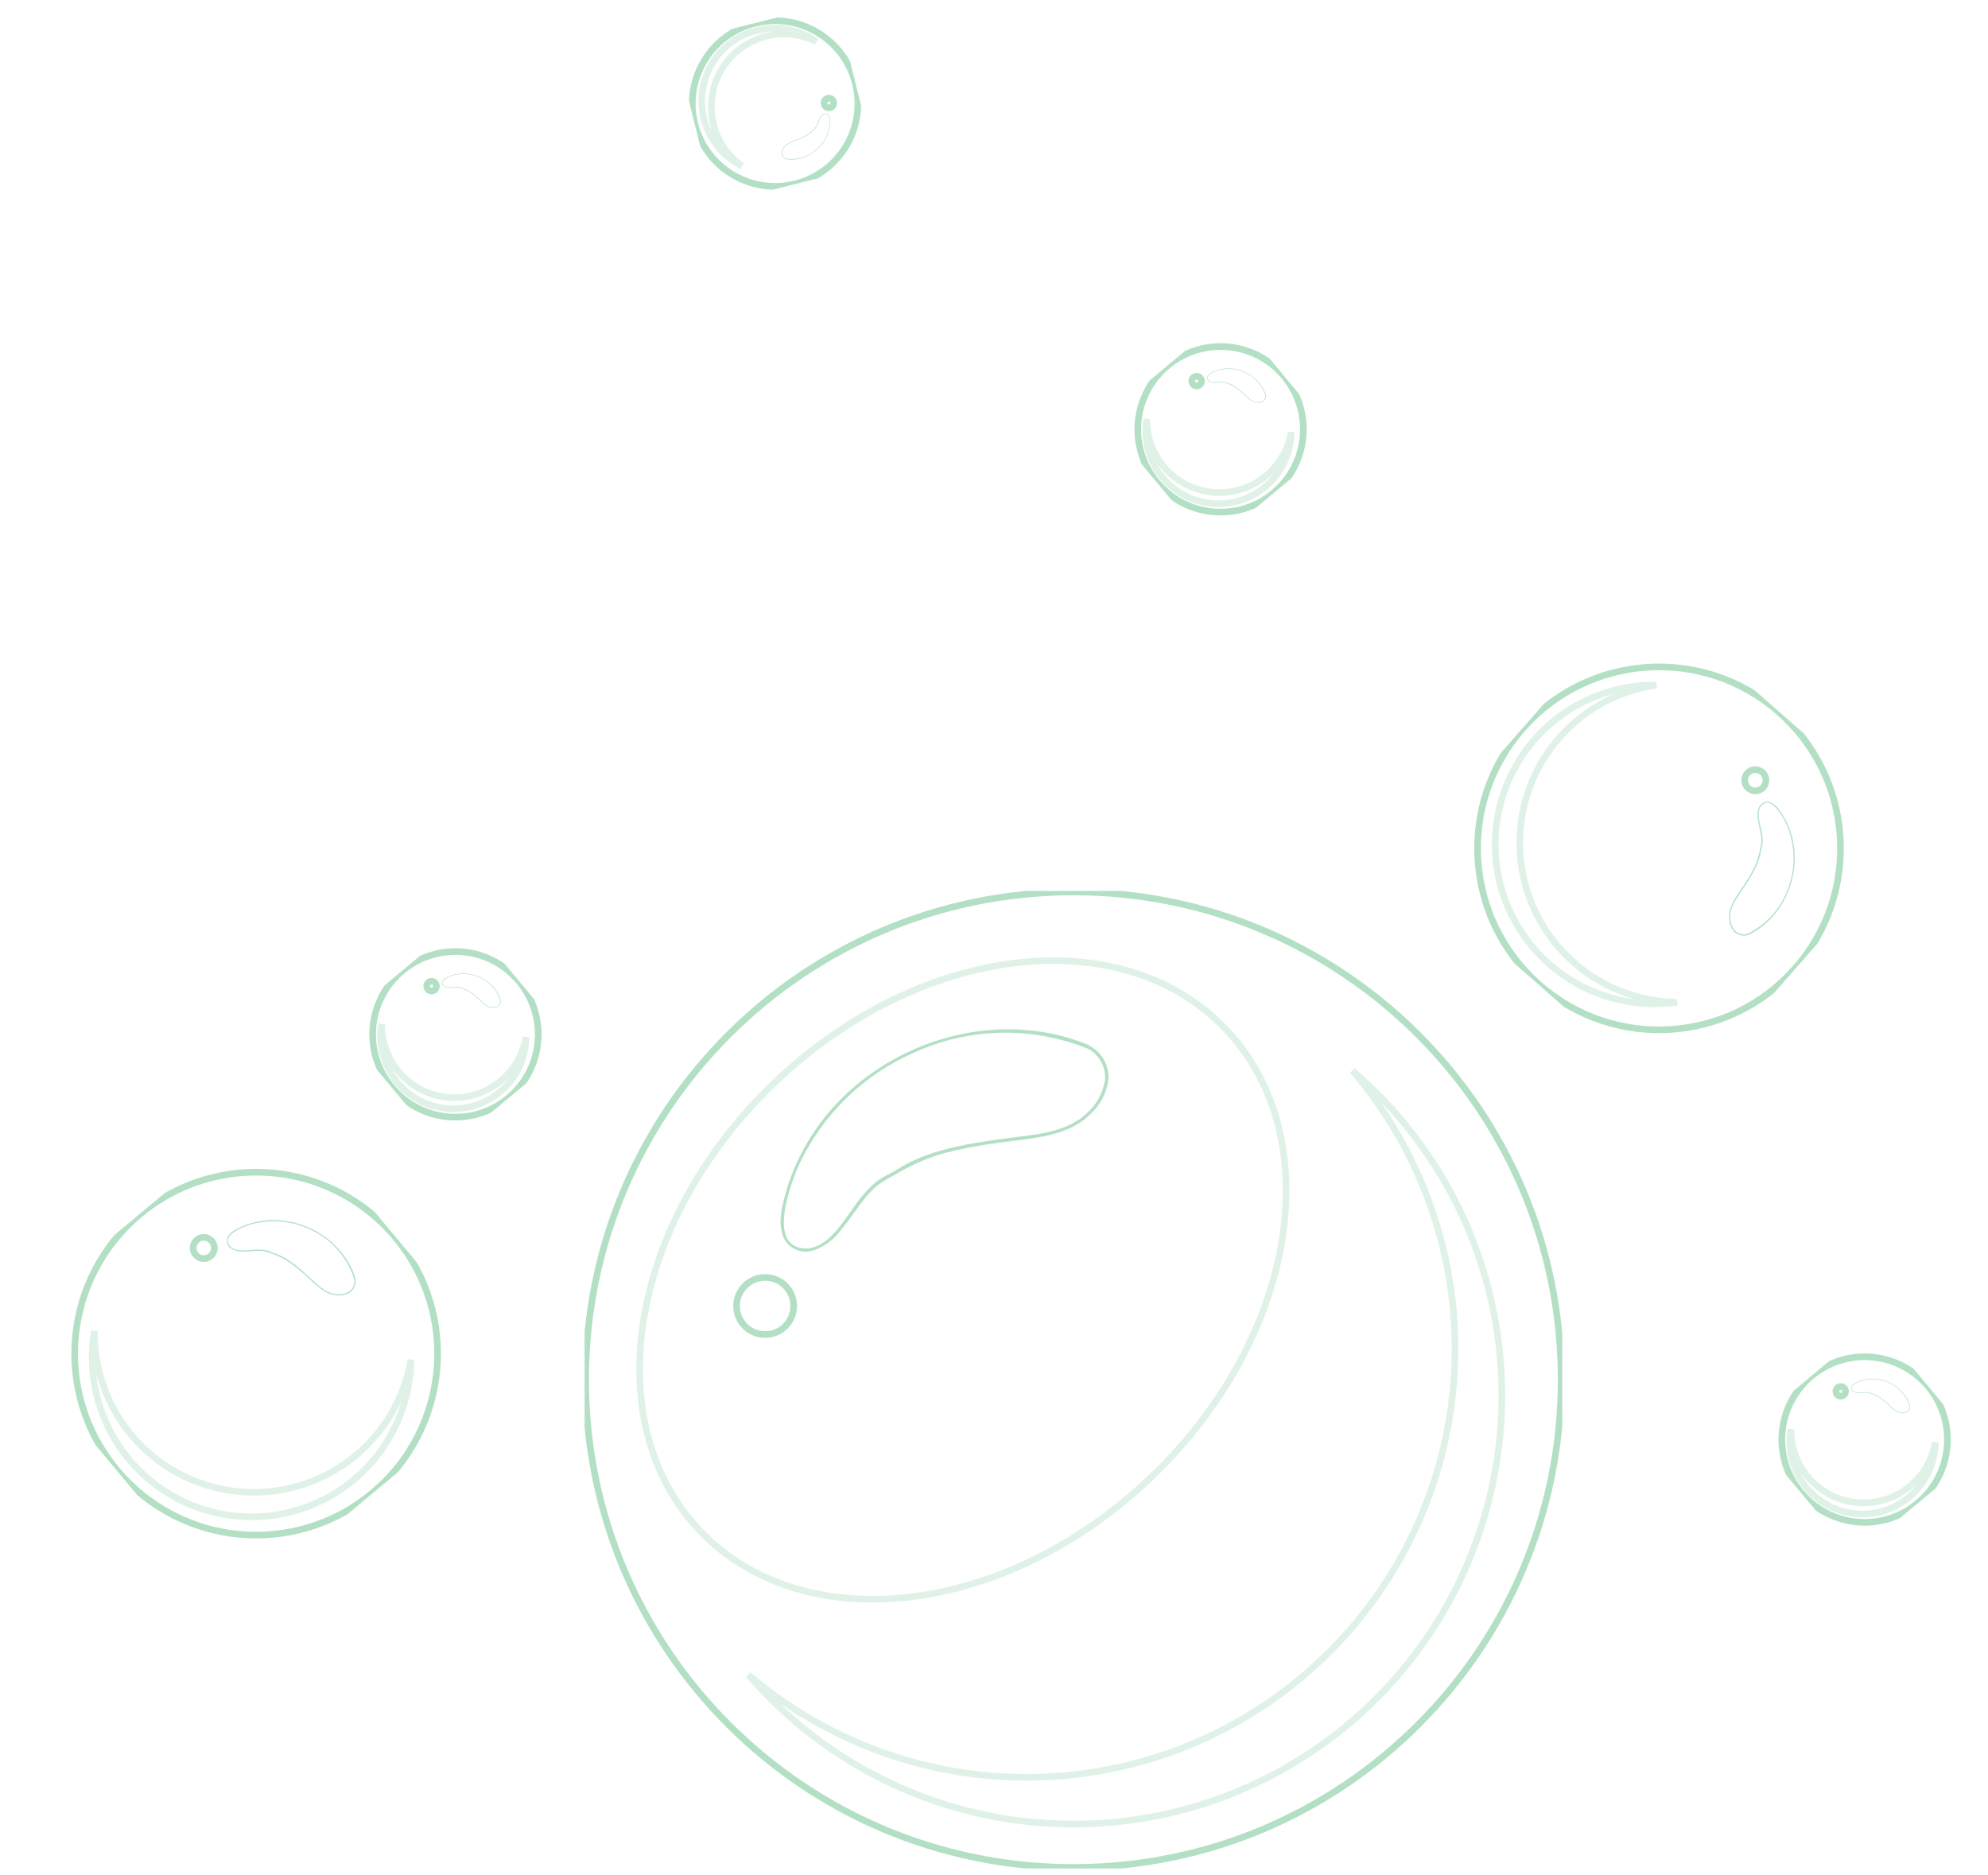 <svg width="299" height="282" viewBox="0 0 299 282" fill="none" xmlns="http://www.w3.org/2000/svg">
<g clip-path="url(#clip0_176_1412)">
<path d="M163.801 157.212C147.757 150.534 128.067 158.351 120.353 173.814C119.391 175.713 118.627 177.706 118.074 179.762C117.515 181.87 116.934 184.32 117.971 186.371C118.402 187.152 119.102 187.749 119.941 188.051C120.78 188.353 121.7 188.339 122.529 188.012C124.095 187.431 125.457 186.405 126.449 185.061C127.668 183.591 128.728 181.973 129.867 180.503C130.438 179.769 131.071 179.087 131.759 178.463C132.599 177.81 133.504 177.245 134.46 176.777C136.819 175.326 139.364 174.203 142.026 173.438C144.737 172.747 147.488 172.225 150.264 171.877C155.153 171.17 160.93 171.091 164.451 167.114C165.797 165.726 166.605 163.904 166.73 161.975C166.711 161.001 166.431 160.049 165.92 159.22C165.409 158.39 164.686 157.713 163.824 157.257C163.551 157.086 163.289 157.531 163.574 157.702C164.456 158.164 165.177 158.883 165.641 159.764C166.105 160.645 166.29 161.647 166.172 162.636C165.82 164.536 164.831 166.261 163.368 167.524C160.098 170.555 155.084 170.68 150.834 171.284C146.037 171.968 141.137 172.686 136.739 174.862C135.679 175.386 134.71 176.104 133.662 176.628C132.99 176.941 132.352 177.323 131.759 177.768C130.491 178.875 129.372 180.143 128.432 181.54C126.62 184.024 123.965 188.582 120.216 187.659C117.151 186.907 117.812 182.736 118.359 180.491C118.855 178.465 119.558 176.495 120.455 174.612C124.003 167.387 129.982 161.642 137.342 158.385C141.434 156.491 145.87 155.454 150.377 155.339C154.884 155.223 159.368 156.031 163.551 157.713C163.858 157.838 163.984 157.348 163.688 157.223L163.801 157.212Z" fill="#B3E0C4"/>
<path d="M161.442 280.88C201.958 280.88 234.803 248.036 234.803 207.52C234.803 167.004 201.958 134.159 161.442 134.159C120.927 134.159 88.082 167.004 88.082 207.52C88.082 248.036 120.927 280.88 161.442 280.88Z" stroke="#B3E0C4" stroke-miterlimit="10"/>
<path opacity="0.4" d="M173.183 222.15C194.986 201.278 199.96 171.092 184.293 154.726C168.626 138.36 138.252 142.013 116.449 162.885C94.646 183.756 89.672 213.943 105.339 230.308C121.005 246.674 151.38 243.021 173.183 222.15Z" stroke="#B3E0C4" stroke-miterlimit="10"/>
<path opacity="0.4" d="M225.881 209.924C225.88 223.087 221.849 235.933 214.329 246.736C206.81 257.538 196.162 265.779 183.819 270.35C171.476 274.92 158.029 275.602 145.287 272.302C132.545 269.002 121.12 261.879 112.547 251.892C124.879 262.42 140.727 267.913 156.93 267.275C173.133 266.636 188.5 259.914 199.966 248.448C211.432 236.982 218.154 221.615 218.793 205.412C219.431 189.209 213.938 173.361 203.41 161.029C210.467 167.071 216.13 174.57 220.009 183.011C223.889 191.453 225.892 200.635 225.881 209.924Z" stroke="#B3E0C4" stroke-miterlimit="10"/>
<path d="M115.077 200.729C117.45 200.729 119.373 198.805 119.373 196.433C119.373 194.06 117.45 192.137 115.077 192.137C112.705 192.137 110.781 194.06 110.781 196.433C110.781 198.805 112.705 200.729 115.077 200.729Z" stroke="#B3E0C4" stroke-miterlimit="10"/>
</g>
<g clip-path="url(#clip1_176_1412)">
<path d="M263.012 140.607C268.816 137.759 271.463 130.335 269.032 124.383C268.737 123.648 268.367 122.945 267.928 122.286C267.476 121.612 266.933 120.849 266.105 120.635C265.782 120.564 265.443 120.613 265.152 120.774C264.862 120.934 264.64 121.195 264.528 121.507C264.306 122.088 264.259 122.72 264.391 123.327C264.503 124.029 264.695 124.723 264.827 125.402C264.892 125.741 264.928 126.086 264.933 126.431C264.91 126.827 264.846 127.218 264.742 127.6C264.568 128.616 264.258 129.603 263.819 130.535C263.346 131.463 262.817 132.36 262.233 133.222C261.231 134.762 259.836 136.398 260.083 138.358C260.141 139.075 260.452 139.748 260.961 140.256C261.238 140.49 261.573 140.645 261.93 140.706C262.288 140.767 262.655 140.731 262.993 140.602C263.108 140.567 263.048 140.385 262.931 140.423C262.585 140.556 262.207 140.581 261.847 140.494C261.486 140.408 261.161 140.214 260.913 139.938C260.468 139.373 260.229 138.674 260.234 137.955C260.189 136.296 261.385 134.864 262.259 133.527C263.245 132.018 264.247 130.471 264.718 128.707C264.831 128.283 264.868 127.836 264.979 127.414C265.056 127.149 265.106 126.877 265.127 126.602C265.129 125.976 265.049 125.352 264.889 124.746C264.639 123.63 264.016 121.769 265.195 120.947C266.157 120.274 267.161 121.483 267.655 122.187C268.099 122.823 268.478 123.503 268.784 124.216C269.934 126.981 270.073 130.063 269.177 132.92C268.702 134.529 267.904 136.024 266.83 137.312C265.756 138.601 264.43 139.656 262.933 140.413C262.822 140.469 262.929 140.624 263.036 140.572L263.012 140.607Z" fill="#B3E0C4"/>
<path d="M229.01 109.597C219.067 120.926 220.191 138.17 231.52 148.113C242.849 158.057 260.093 156.933 270.036 145.604C279.98 134.275 278.856 117.031 267.527 107.087C256.198 97.144 238.953 98.268 229.01 109.597Z" stroke="#B3E0C4" stroke-miterlimit="10"/>
<path opacity="0.4" d="M233.038 145.029C229.357 141.798 226.754 137.518 225.579 132.765C224.404 128.011 224.713 123.011 226.464 118.438C228.215 113.865 231.325 109.938 235.374 107.185C239.424 104.432 244.22 102.985 249.116 103.039C243.146 103.903 237.721 106.987 233.923 111.674C230.125 116.361 228.233 122.308 228.625 128.328C229.018 134.348 231.665 139.999 236.039 144.154C240.413 148.309 246.192 150.662 252.224 150.745C248.803 151.236 245.316 150.979 242.004 149.992C238.692 149.005 235.632 147.312 233.038 145.029Z" stroke="#B3E0C4" stroke-miterlimit="10"/>
<path d="M262.801 116.302C262.219 116.966 262.285 117.976 262.948 118.558C263.611 119.14 264.621 119.074 265.204 118.411C265.786 117.748 265.72 116.738 265.057 116.155C264.393 115.573 263.383 115.639 262.801 116.302Z" stroke="#B3E0C4" stroke-miterlimit="10"/>
</g>
<g clip-path="url(#clip2_176_1412)">
<path d="M53.462 192.29C51.548 186.115 44.624 182.35 38.367 183.829C37.596 184.006 36.844 184.263 36.125 184.594C35.389 184.937 34.551 185.354 34.212 186.139C34.091 186.448 34.087 186.791 34.201 187.102C34.314 187.414 34.537 187.674 34.828 187.833C35.368 188.142 35.985 188.287 36.606 188.25C37.316 188.248 38.031 188.166 38.722 188.141C39.068 188.129 39.414 188.148 39.756 188.196C40.143 188.28 40.52 188.404 40.881 188.566C41.858 188.894 42.785 189.354 43.638 189.933C44.481 190.543 45.285 191.205 46.046 191.915C47.413 193.144 48.812 194.776 50.787 194.835C51.504 194.889 52.218 194.686 52.799 194.262C53.072 194.024 53.278 193.718 53.393 193.374C53.508 193.031 53.53 192.662 53.455 192.308C53.438 192.189 53.249 192.22 53.268 192.342C53.346 192.704 53.312 193.082 53.171 193.424C53.03 193.767 52.788 194.058 52.477 194.26C51.85 194.612 51.121 194.74 50.412 194.623C48.767 194.411 47.537 193.008 46.352 191.937C45.013 190.729 43.641 189.5 41.971 188.761C41.569 188.583 41.133 188.477 40.734 188.303C40.484 188.185 40.223 188.094 39.955 188.03C39.336 187.931 38.707 187.914 38.084 187.978C36.943 188.052 35.008 188.379 34.378 187.088C33.863 186.032 35.212 185.228 35.984 184.849C36.681 184.509 37.412 184.24 38.164 184.048C41.074 183.341 44.14 183.681 46.824 185.009C48.34 185.727 49.693 186.747 50.8 188.008C51.906 189.268 52.743 190.742 53.259 192.338C53.297 192.456 53.467 192.375 53.432 192.26L53.462 192.29Z" fill="#B3E0C4"/>
<path d="M17.559 221.076C27.21 232.655 44.42 234.217 55.999 224.565C67.578 214.914 69.14 197.703 59.488 186.125C49.837 174.546 32.626 172.984 21.048 182.636C9.469 192.287 7.907 209.498 17.559 221.076Z" stroke="#B3E0C4" stroke-miterlimit="10"/>
<path opacity="0.4" d="M53.187 222.588C49.425 225.724 44.794 227.632 39.915 228.056C35.037 228.481 30.145 227.401 25.899 224.962C21.652 222.524 18.254 218.843 16.162 214.416C14.07 209.988 13.383 205.027 14.195 200.197C14.124 206.23 16.33 212.067 20.372 216.546C24.414 221.024 29.996 223.814 36.004 224.359C42.012 224.905 48.005 223.165 52.788 219.488C57.57 215.811 60.791 210.466 61.807 204.519C61.761 207.975 60.967 211.38 59.479 214.499C57.991 217.619 55.844 220.379 53.187 222.588Z" stroke="#B3E0C4" stroke-miterlimit="10"/>
<path d="M29.42 188.732C29.985 189.41 30.993 189.502 31.671 188.937C32.349 188.372 32.44 187.364 31.875 186.686C31.31 186.008 30.302 185.916 29.624 186.481C28.946 187.047 28.854 188.054 29.42 188.732Z" stroke="#B3E0C4" stroke-miterlimit="10"/>
</g>
<g clip-path="url(#clip3_176_1412)">
<path d="M287.263 211.364C286.39 208.546 283.23 206.829 280.376 207.503C280.024 207.584 279.681 207.702 279.353 207.853C279.017 208.009 278.635 208.2 278.48 208.558C278.425 208.699 278.423 208.855 278.475 208.997C278.527 209.139 278.629 209.258 278.761 209.33C279.007 209.471 279.289 209.537 279.572 209.521C279.896 209.52 280.222 209.482 280.538 209.471C280.696 209.466 280.853 209.474 281.009 209.496C281.186 209.534 281.358 209.591 281.523 209.665C281.968 209.815 282.391 210.024 282.78 210.288C283.165 210.567 283.532 210.869 283.879 211.193C284.503 211.753 285.141 212.498 286.042 212.525C286.369 212.549 286.695 212.457 286.96 212.263C287.085 212.155 287.178 212.015 287.231 211.858C287.284 211.702 287.293 211.534 287.259 211.372C287.252 211.318 287.165 211.332 287.174 211.387C287.21 211.553 287.194 211.725 287.13 211.881C287.065 212.037 286.955 212.17 286.813 212.262C286.527 212.423 286.195 212.482 285.871 212.428C285.12 212.331 284.559 211.691 284.019 211.203C283.408 210.652 282.782 210.091 282.02 209.754C281.837 209.673 281.638 209.624 281.455 209.545C281.342 209.491 281.223 209.449 281.1 209.42C280.818 209.375 280.531 209.367 280.247 209.396C279.726 209.43 278.843 209.579 278.556 208.99C278.321 208.509 278.936 208.142 279.289 207.969C279.607 207.814 279.94 207.691 280.283 207.603C281.611 207.281 283.009 207.436 284.234 208.042C284.926 208.369 285.543 208.835 286.048 209.41C286.553 209.985 286.935 210.658 287.17 211.386C287.187 211.439 287.265 211.403 287.249 211.35L287.263 211.364Z" fill="#B3E0C4"/>
<path d="M270.881 224.497C275.285 229.779 283.137 230.492 288.419 226.089C293.702 221.685 294.414 213.834 290.011 208.551C285.608 203.269 277.756 202.556 272.473 206.959C267.191 211.362 266.478 219.214 270.881 224.497Z" stroke="#B3E0C4" stroke-miterlimit="10"/>
<path opacity="0.4" d="M287.137 225.187C285.42 226.617 283.307 227.488 281.082 227.681C278.856 227.875 276.624 227.382 274.687 226.27C272.75 225.157 271.199 223.478 270.245 221.458C269.29 219.438 268.977 217.174 269.348 214.971C269.315 217.723 270.321 220.387 272.166 222.43C274.01 224.473 276.556 225.746 279.297 225.995C282.038 226.243 284.773 225.45 286.954 223.772C289.136 222.094 290.606 219.656 291.069 216.943C291.049 218.52 290.686 220.073 290.007 221.496C289.328 222.919 288.349 224.179 287.137 225.187Z" stroke="#B3E0C4" stroke-miterlimit="10"/>
<path d="M276.293 209.741C276.551 210.05 277.011 210.092 277.32 209.834C277.629 209.576 277.671 209.116 277.413 208.807C277.155 208.498 276.696 208.456 276.386 208.714C276.077 208.972 276.035 209.431 276.293 209.741Z" stroke="#B3E0C4" stroke-miterlimit="10"/>
</g>
<g clip-path="url(#clip4_176_1412)">
<path d="M190.392 59.416C189.518 56.598 186.359 54.88 183.505 55.555C183.153 55.636 182.81 55.753 182.482 55.904C182.146 56.061 181.764 56.251 181.609 56.609C181.554 56.75 181.552 56.907 181.604 57.049C181.656 57.191 181.757 57.309 181.89 57.382C182.136 57.523 182.418 57.589 182.701 57.572C183.025 57.572 183.351 57.534 183.667 57.523C183.824 57.517 183.982 57.526 184.138 57.548C184.315 57.586 184.487 57.643 184.652 57.716C185.097 57.866 185.52 58.076 185.909 58.34C186.294 58.618 186.661 58.92 187.008 59.245C187.632 59.805 188.27 60.55 189.171 60.577C189.498 60.601 189.824 60.509 190.089 60.315C190.214 60.207 190.307 60.067 190.36 59.91C190.413 59.753 190.422 59.585 190.388 59.424C190.381 59.369 190.294 59.383 190.303 59.439C190.339 59.605 190.323 59.777 190.259 59.933C190.194 60.089 190.084 60.222 189.942 60.314C189.656 60.475 189.324 60.533 189 60.48C188.249 60.383 187.688 59.743 187.147 59.254C186.537 58.703 185.911 58.142 185.149 57.806C184.965 57.724 184.767 57.676 184.584 57.596C184.471 57.543 184.351 57.501 184.229 57.472C183.947 57.427 183.66 57.419 183.376 57.448C182.855 57.482 181.972 57.631 181.685 57.042C181.45 56.561 182.065 56.194 182.418 56.021C182.736 55.865 183.069 55.743 183.412 55.655C184.74 55.333 186.138 55.488 187.363 56.093C188.055 56.421 188.672 56.887 189.177 57.462C189.682 58.037 190.064 58.709 190.299 59.438C190.316 59.491 190.394 59.454 190.378 59.402L190.392 59.416Z" fill="#B3E0C4"/>
<path d="M174.01 72.549C178.414 77.831 186.265 78.544 191.548 74.141C196.83 69.737 197.543 61.885 193.14 56.603C188.737 51.32 180.885 50.608 175.602 55.011C170.32 59.414 169.607 67.266 174.01 72.549Z" stroke="#B3E0C4" stroke-miterlimit="10"/>
<path opacity="0.4" d="M190.265 73.239C188.549 74.669 186.436 75.539 184.211 75.733C181.985 75.927 179.753 75.434 177.816 74.322C175.878 73.209 174.328 71.53 173.374 69.51C172.419 67.49 172.106 65.226 172.476 63.023C172.444 65.775 173.45 68.438 175.294 70.482C177.139 72.525 179.685 73.798 182.426 74.046C185.167 74.295 187.902 73.502 190.083 71.824C192.265 70.146 193.735 67.708 194.198 64.995C194.178 66.571 193.815 68.125 193.136 69.548C192.457 70.971 191.478 72.23 190.265 73.239Z" stroke="#B3E0C4" stroke-miterlimit="10"/>
<path d="M179.422 57.792C179.68 58.102 180.14 58.144 180.449 57.886C180.758 57.628 180.8 57.168 180.542 56.859C180.284 56.549 179.824 56.508 179.515 56.766C179.206 57.023 179.164 57.483 179.422 57.792Z" stroke="#B3E0C4" stroke-miterlimit="10"/>
</g>
<g clip-path="url(#clip5_176_1412)">
<path d="M75.314 150.416C74.441 147.598 71.282 145.88 68.428 146.555C68.076 146.636 67.733 146.753 67.404 146.905C67.069 147.061 66.686 147.251 66.532 147.609C66.477 147.75 66.475 147.907 66.527 148.049C66.579 148.191 66.68 148.309 66.813 148.382C67.059 148.523 67.341 148.589 67.624 148.572C67.948 148.572 68.274 148.534 68.59 148.523C68.747 148.517 68.905 148.526 69.061 148.548C69.238 148.586 69.41 148.643 69.575 148.716C70.02 148.866 70.443 149.076 70.832 149.34C71.217 149.618 71.584 149.921 71.931 150.245C72.555 150.805 73.193 151.55 74.094 151.577C74.421 151.601 74.746 151.509 75.012 151.315C75.137 151.207 75.23 151.067 75.283 150.91C75.335 150.753 75.345 150.585 75.311 150.424C75.303 150.369 75.217 150.384 75.226 150.439C75.261 150.604 75.246 150.777 75.181 150.933C75.117 151.089 75.007 151.222 74.865 151.314C74.579 151.475 74.246 151.533 73.923 151.48C73.172 151.383 72.611 150.743 72.07 150.254C71.46 149.703 70.834 149.142 70.072 148.806C69.888 148.724 69.689 148.676 69.507 148.596C69.393 148.543 69.274 148.501 69.152 148.472C68.87 148.427 68.583 148.419 68.298 148.448C67.778 148.482 66.895 148.631 66.608 148.042C66.373 147.561 66.988 147.194 67.34 147.021C67.659 146.865 67.992 146.743 68.335 146.655C69.662 146.333 71.061 146.488 72.286 147.094C72.977 147.421 73.595 147.887 74.1 148.462C74.605 149.037 74.986 149.709 75.222 150.438C75.239 150.491 75.316 150.454 75.3 150.402L75.314 150.416Z" fill="#B3E0C4"/>
<path d="M58.933 163.549C63.337 168.831 71.188 169.544 76.471 165.14C81.753 160.737 82.466 152.885 78.063 147.603C73.659 142.32 65.808 141.608 60.525 146.011C55.243 150.414 54.53 158.266 58.933 163.549Z" stroke="#B3E0C4" stroke-miterlimit="10"/>
<path opacity="0.4" d="M75.188 164.238C73.472 165.669 71.359 166.539 69.133 166.733C66.908 166.927 64.676 166.434 62.739 165.322C60.801 164.209 59.251 162.53 58.297 160.51C57.342 158.49 57.029 156.226 57.399 154.023C57.367 156.775 58.373 159.438 60.217 161.482C62.062 163.525 64.608 164.798 67.349 165.046C70.09 165.295 72.824 164.502 75.006 162.824C77.188 161.146 78.657 158.708 79.121 155.995C79.1 157.571 78.738 159.125 78.059 160.548C77.38 161.971 76.401 163.23 75.188 164.238Z" stroke="#B3E0C4" stroke-miterlimit="10"/>
<path d="M64.345 148.792C64.603 149.102 65.062 149.144 65.372 148.886C65.681 148.628 65.723 148.168 65.465 147.859C65.207 147.549 64.747 147.508 64.438 147.765C64.129 148.023 64.087 148.483 64.345 148.792Z" stroke="#B3E0C4" stroke-miterlimit="10"/>
</g>
<g clip-path="url(#clip6_176_1412)">
<path d="M118.262 23.956C121.179 24.394 124.098 22.295 124.731 19.431C124.811 19.078 124.854 18.719 124.861 18.357C124.866 17.987 124.86 17.56 124.605 17.265C124.502 17.154 124.362 17.085 124.211 17.07C124.061 17.055 123.91 17.095 123.787 17.183C123.553 17.343 123.371 17.568 123.263 17.83C123.123 18.123 123.015 18.433 122.888 18.722C122.825 18.866 122.749 19.005 122.661 19.136C122.55 19.278 122.424 19.408 122.286 19.525C121.957 19.861 121.585 20.151 121.178 20.387C120.76 20.612 120.328 20.811 119.886 20.983C119.11 21.301 118.162 21.553 117.746 22.353C117.582 22.637 117.524 22.97 117.583 23.293C117.627 23.453 117.712 23.598 117.83 23.713C117.949 23.829 118.096 23.91 118.256 23.95C118.308 23.967 118.333 23.883 118.279 23.866C118.115 23.827 117.966 23.738 117.854 23.612C117.741 23.486 117.669 23.329 117.648 23.161C117.627 22.834 117.719 22.509 117.908 22.241C118.321 21.607 119.142 21.379 119.816 21.104C120.578 20.794 121.355 20.474 121.99 19.934C122.143 19.804 122.272 19.646 122.423 19.516C122.521 19.437 122.61 19.348 122.69 19.25C122.853 19.015 122.985 18.761 123.082 18.492C123.278 18.008 123.527 17.148 124.182 17.145C124.718 17.143 124.781 17.857 124.784 18.249C124.786 18.603 124.751 18.956 124.681 19.303C124.395 20.639 123.647 21.832 122.57 22.672C121.974 23.152 121.287 23.506 120.549 23.711C119.812 23.916 119.041 23.968 118.282 23.863C118.227 23.855 118.226 23.941 118.28 23.95L118.262 23.956Z" fill="#B3E0C4"/>
<path d="M113.549 3.497C106.878 5.168 102.825 11.931 104.496 18.602C106.168 25.273 112.93 29.326 119.601 27.654C126.272 25.983 130.325 19.221 128.654 12.55C126.983 5.879 120.22 1.826 113.549 3.497Z" stroke="#B3E0C4" stroke-miterlimit="10"/>
<path opacity="0.4" d="M105.867 17.838C105.324 15.671 105.458 13.389 106.25 11.3C107.043 9.212 108.456 7.416 110.3 6.154C112.144 4.892 114.329 4.225 116.564 4.243C118.798 4.261 120.973 4.962 122.796 6.253C120.331 5.028 117.495 4.778 114.854 5.551C112.212 6.325 109.96 8.065 108.545 10.426C107.13 12.787 106.657 15.594 107.22 18.288C107.783 20.983 109.341 23.365 111.583 24.962C110.172 24.258 108.931 23.257 107.944 22.027C106.957 20.797 106.248 19.368 105.867 17.838Z" stroke="#B3E0C4" stroke-miterlimit="10"/>
<path d="M124.49 14.781C124.099 14.879 123.862 15.275 123.96 15.666C124.058 16.056 124.454 16.294 124.844 16.196C125.235 16.098 125.472 15.702 125.375 15.312C125.277 14.921 124.881 14.684 124.49 14.781Z" stroke="#B3E0C4" stroke-miterlimit="10"/>
</g>
<defs>
<clipPath id="clip0_176_1412">
<rect width="147.04" height="147.04" fill="white" transform="translate(87.923 134)"/>
</clipPath>
<clipPath id="clip1_176_1412">
<rect width="54.705" height="54.705" fill="white" transform="translate(288.124 125.086) rotate(131.272)"/>
</clipPath>
<clipPath id="clip2_176_1412">
<rect width="54.705" height="54.705" fill="white" transform="translate(42.02 165.077) rotate(50.187)"/>
</clipPath>
<clipPath id="clip3_176_1412">
<rect width="24.958" height="24.958" fill="white" transform="translate(282.042 198.948) rotate(50.187)"/>
</clipPath>
<clipPath id="clip4_176_1412">
<rect width="24.958" height="24.958" fill="white" transform="translate(185.171 47) rotate(50.187)"/>
</clipPath>
<clipPath id="clip5_176_1412">
<rect width="24.958" height="24.958" fill="white" transform="translate(70.094 138) rotate(50.187)"/>
</clipPath>
<clipPath id="clip6_176_1412">
<rect width="24.958" height="24.958" fill="white" transform="translate(131.713 24.648) rotate(165.936)"/>
</clipPath>
</defs>
</svg>

